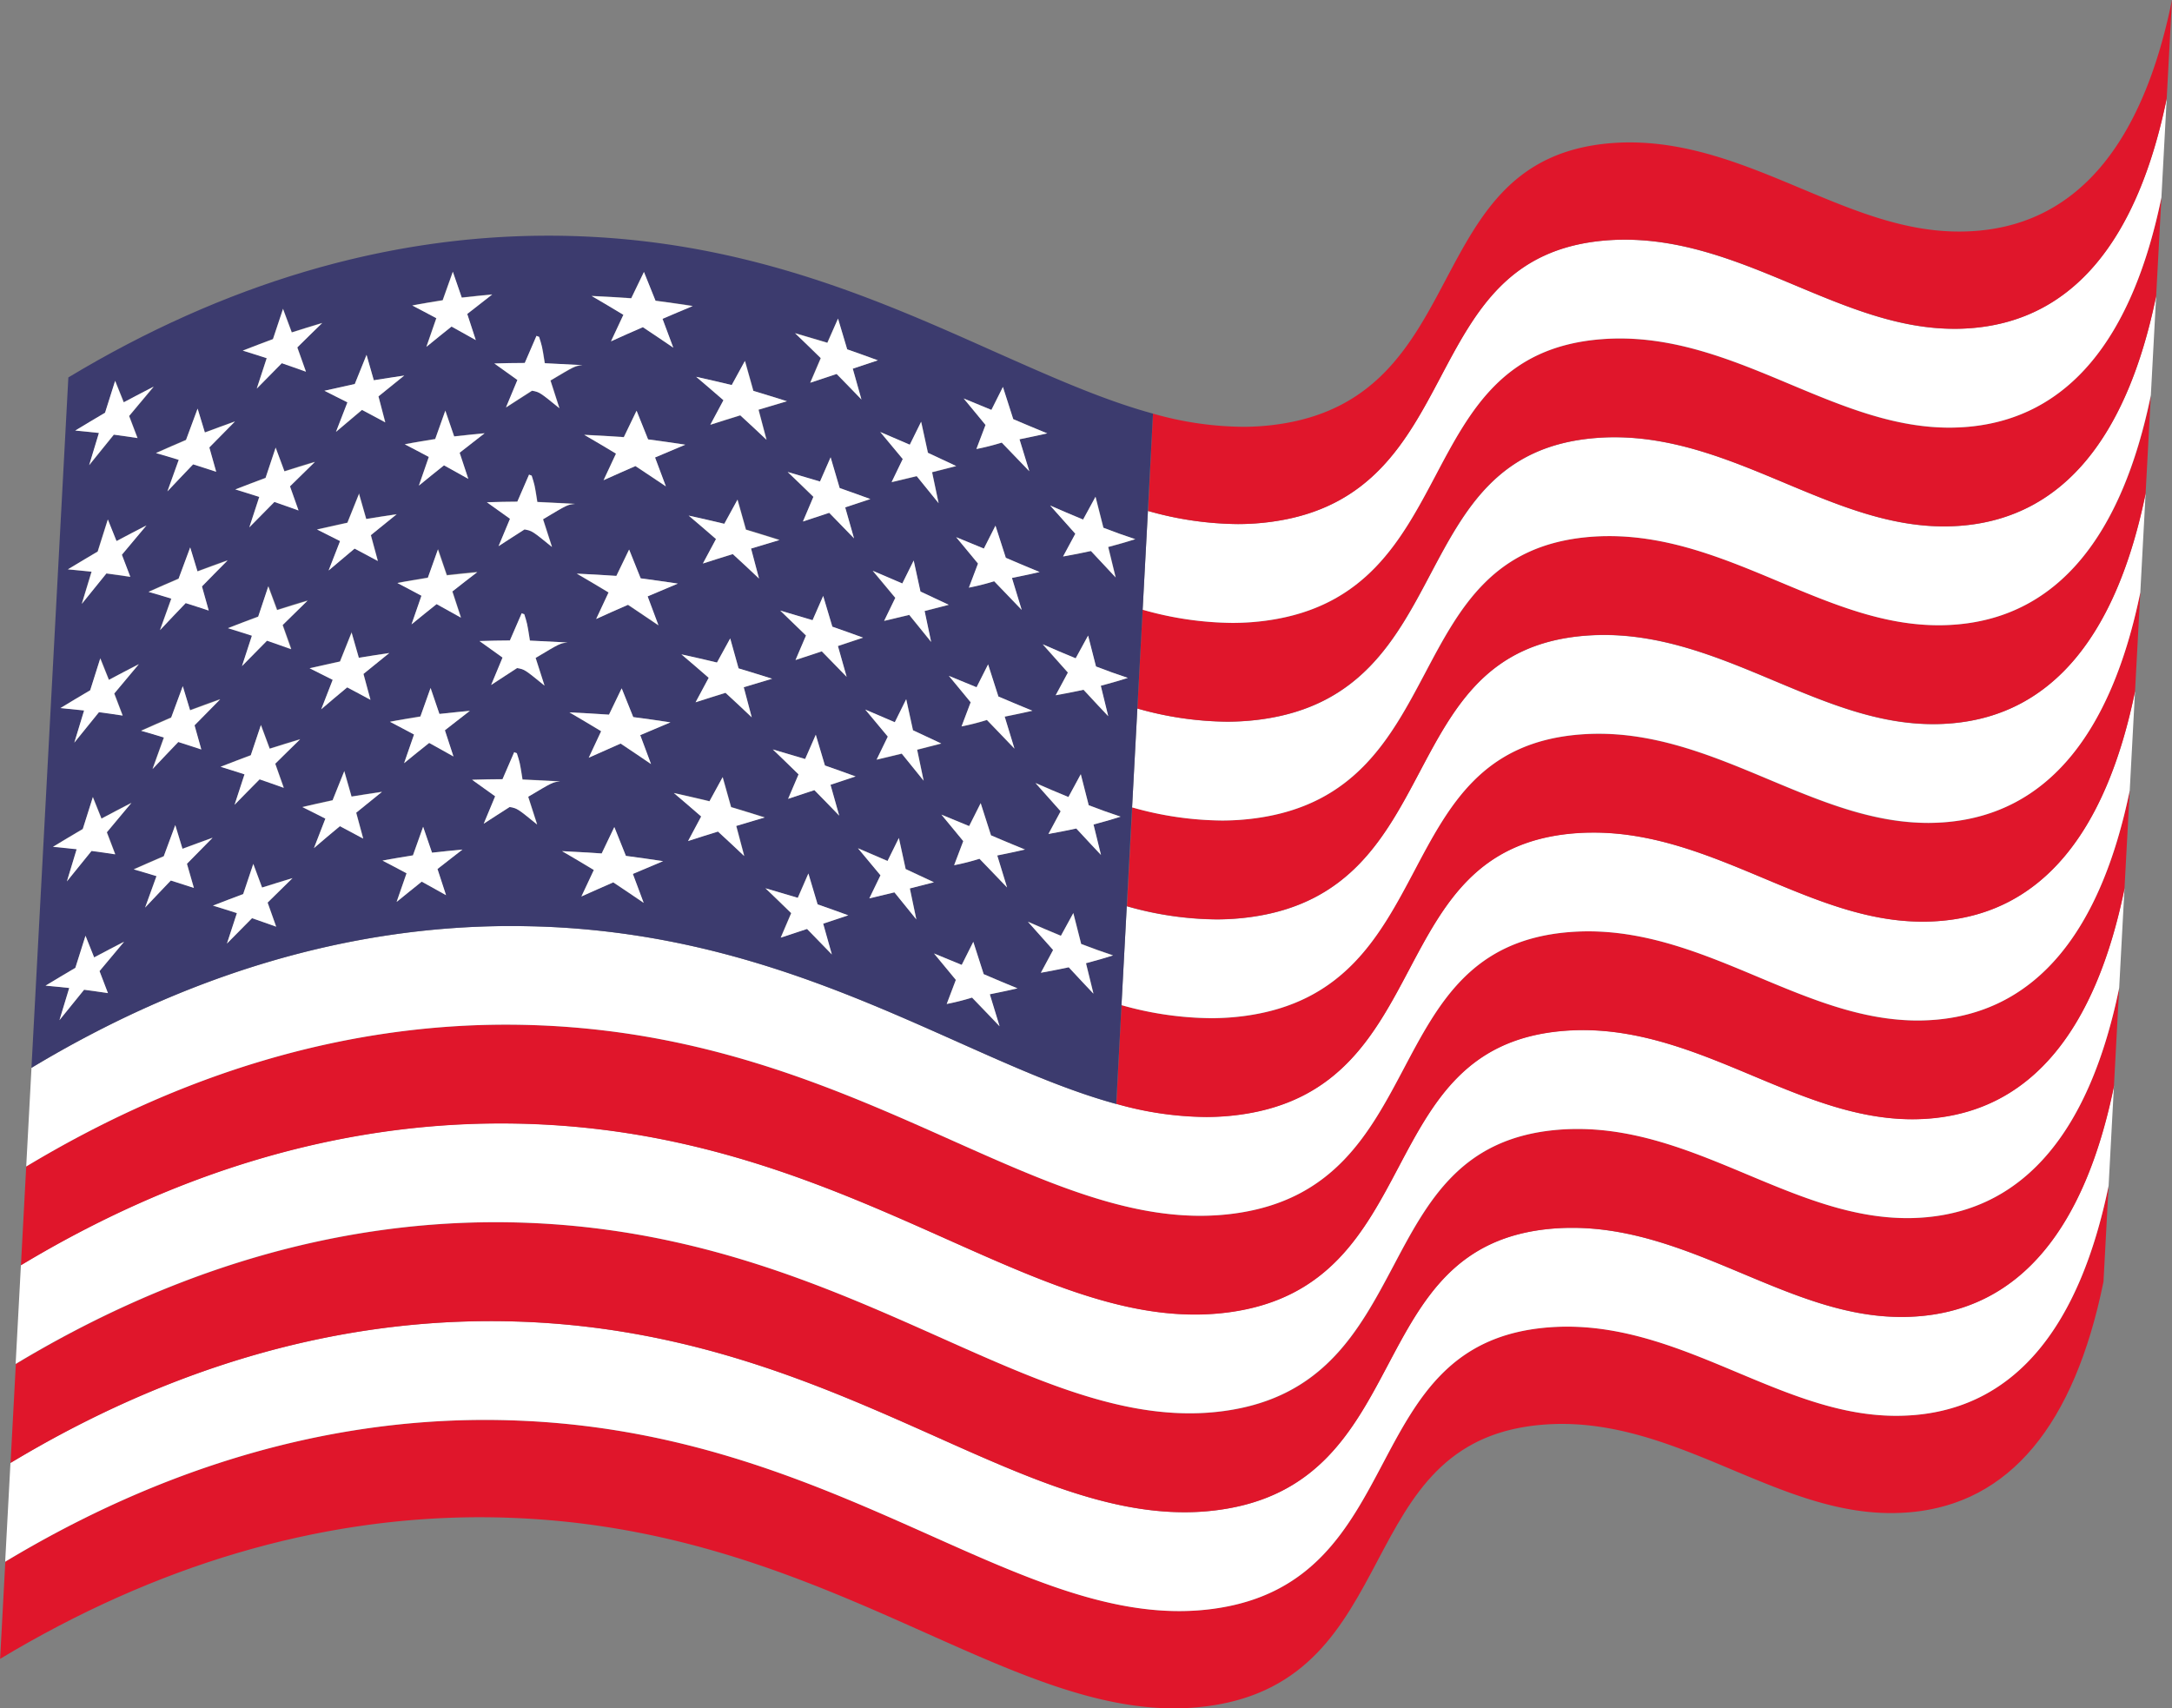 <?xml version="1.0" encoding="UTF-8"?>
<!DOCTYPE svg PUBLIC '-//W3C//DTD SVG 1.0//EN'
          'http://www.w3.org/TR/2001/REC-SVG-20010904/DTD/svg10.dtd'>
<svg data-name="Layer 1" height="505.1" preserveAspectRatio="xMidYMid meet" version="1.0" viewBox="88.1 3.8 642.2 505.1" width="642.2" xmlns="http://www.w3.org/2000/svg" xmlns:xlink="http://www.w3.org/1999/xlink" zoomAndPan="magnify"
><rect x="88.1" y="3.8" width="642.2" height="505.1" fill="#808080" stroke="none"/><defs
  ><clipPath id="a"
    ><path d="M88.06,494.34,108.31,115.4c46.21-27.82,93.91-41.8,141.27-41.93q5.55,0,11.1.22c50,2.15,87.91,19.08,121.38,34,26.62,11.88,50.06,22.34,73.56,22.27a73.93,73.93,0,0,0,9.95-.68c29.44-4,39.91-23.75,50-42.83,10.38-19.58,20.19-38.08,49-40.37,1.79-.14,3.57-.21,5.33-.21,18.1,0,34.46,6.8,50.33,13.45s30.91,13,47.4,12.9c1.84,0,3.7-.09,5.58-.26,29.2-2.66,48.41-25.6,57.08-68.17l-20.25,379c-8.67,42.57-27.88,65.5-57.08,68.17-1.88.17-3.74.25-5.58.26-16.5.05-31.56-6.26-47.41-12.91s-32.23-13.5-50.33-13.45c-1.75,0-3.53.08-5.32.22-28.84,2.29-38.65,20.78-49,40.36-10.12,19.09-20.58,38.82-50,42.84a75.58,75.58,0,0,1-9.94.68c-23.5.07-46.95-10.4-73.57-22.28-33.46-14.94-71.38-31.86-121.37-34q-5.55-.24-11.11-.23C182,452.55,134.26,466.53,88.06,494.34Z" fill="none"
    /></clipPath
  ></defs
  ><g style="isolation:isolate"
  ><g style="isolation:isolate"
    ><g clip-path="url(#a)"
      ><g id="change1_1"
        ><path d="M710.1,382.76c-8.67,42.57-27.88,65.5-57.08,68.17-1.88.17-3.74.25-5.58.26-16.5.05-31.56-6.26-47.41-12.91s-32.23-13.5-50.33-13.45c-1.75,0-3.53.08-5.32.22-28.84,2.29-38.65,20.78-49,40.36-10.12,19.09-20.58,38.82-50,42.84a75.58,75.58,0,0,1-9.94.68c-23.5.07-46.95-10.4-73.57-22.28-33.46-14.94-71.38-31.86-121.37-34q-5.55-.24-11.11-.23c-47.36.14-95.06,14.12-141.26,41.93l1.54-28.77c46.2-27.81,93.9-41.79,141.26-41.93,3.71,0,7.4.07,11.11.23,50,2.15,87.91,19.07,121.37,34,26.62,11.88,50.07,22.35,73.57,22.28a75.58,75.58,0,0,0,9.94-.68c29.44-4,39.91-23.75,50-42.84,10.38-19.58,20.2-38.07,49-40.36,1.8-.14,3.57-.21,5.33-.22,18.1-.05,34.46,6.8,50.33,13.45s30.91,13,47.4,12.91c1.85,0,3.7-.09,5.58-.26,29.21-2.67,48.41-25.6,57.09-68.17l-1.54,28.77" fill="#e0162b"
        /></g
        ><g id="change2_1"
        ><path d="M711.64,354c-8.68,42.57-27.88,65.5-57.09,68.17-1.88.17-3.73.25-5.58.26-16.49.05-31.55-6.26-47.4-12.91s-32.23-13.5-50.33-13.45c-1.76,0-3.53.08-5.33.22-28.83,2.29-38.65,20.78-49,40.36-10.12,19.09-20.59,38.82-50,42.84a75.58,75.58,0,0,1-9.94.68c-23.5.07-47-10.4-73.57-22.28C329.88,442.94,292,426,242,423.87c-3.71-.16-7.4-.24-11.11-.23-47.36.14-95.06,14.12-141.26,41.93l1.56-29.21c46.2-27.82,93.9-41.8,141.26-41.93q5.57,0,11.11.22c50,2.15,87.91,19.07,121.37,34C391.52,440.55,415,451,438.47,450.94a73.9,73.9,0,0,0,9.94-.68c29.45-4,39.91-23.75,50-42.83,10.39-19.58,20.2-38.08,49-40.37,1.8-.14,3.57-.21,5.33-.21,18.1-.05,34.47,6.8,50.33,13.44s30.91,13,47.41,12.91c1.84,0,3.7-.09,5.58-.26,29.2-2.66,48.41-25.6,57.08-68.17L711.64,354" fill="#fff"
        /></g
        ><g id="change1_2"
        ><path d="M713.2,324.77c-8.67,42.57-27.88,65.51-57.08,68.17-1.88.17-3.74.26-5.58.26-16.5.05-31.56-6.26-47.41-12.91S570.9,366.8,552.8,366.85c-1.76,0-3.53.07-5.33.21-28.83,2.29-38.64,20.79-49,40.37-10.12,19.08-20.58,38.82-50,42.83a73.9,73.9,0,0,1-9.94.68c-23.5.07-47-10.39-73.57-22.28-33.46-14.94-71.38-31.86-121.37-34q-5.55-.24-11.11-.22c-47.36.13-95.06,14.11-141.26,41.93l1.56-29.23c46.21-27.82,93.9-41.8,141.27-41.93q5.55,0,11.1.22c50,2.15,87.91,19.08,121.37,34,26.63,11.89,50.07,22.35,73.57,22.28a74.16,74.16,0,0,0,10-.68c29.44-4,39.91-23.75,50-42.83,10.39-19.58,20.2-38.08,49-40.37,1.79-.14,3.57-.21,5.33-.21,18.09-.05,34.46,6.8,50.32,13.45S635.6,364,652.1,364c1.84,0,3.7-.09,5.58-.26,29.2-2.66,48.41-25.6,57.08-68.17l-1.56,29.23" fill="#e0162b"
        /></g
        ><g id="change2_2"
        ><path d="M714.76,295.54c-8.67,42.57-27.88,65.51-57.08,68.17-1.88.17-3.74.26-5.58.26-16.5,0-31.56-6.26-47.41-12.9s-32.23-13.5-50.32-13.45c-1.76,0-3.54.07-5.33.21-28.84,2.29-38.65,20.79-49,40.37C489.89,397.28,479.42,417,450,421a74.16,74.16,0,0,1-10,.68c-23.5.07-46.94-10.39-73.57-22.28-33.46-14.93-71.38-31.86-121.37-34q-5.55-.24-11.1-.22c-47.37.13-95.06,14.11-141.27,41.93l1.56-29.22c46.21-27.82,93.91-41.8,141.27-41.93q5.55,0,11.1.22c50,2.15,87.91,19.08,121.38,34,26.62,11.88,50.06,22.34,73.56,22.28a75.84,75.84,0,0,0,10-.68c29.44-4,39.91-23.75,50-42.84,10.39-19.58,20.2-38.08,49-40.36,1.79-.14,3.57-.22,5.33-.22,18.1,0,34.46,6.8,50.32,13.45s30.91,12.95,47.41,12.91c1.84,0,3.7-.09,5.58-.26,29.2-2.67,48.41-25.61,57.08-68.18l-1.56,29.22" fill="#fff"
        /></g
        ><g id="change1_3"
        ><path d="M716.32,266.32c-8.67,42.57-27.88,65.51-57.08,68.18-1.88.17-3.74.25-5.58.26-16.5,0-31.56-6.27-47.41-12.91S574,308.35,555.93,308.4c-1.76,0-3.54.08-5.33.22-28.84,2.28-38.65,20.78-49,40.36-10.11,19.09-20.58,38.82-50,42.84a75.84,75.84,0,0,1-10,.68c-23.5.06-46.94-10.4-73.56-22.28-33.47-14.94-71.39-31.87-121.38-34q-5.55-.24-11.1-.22c-47.36.13-95.06,14.11-141.27,41.93l1.56-29.21c46.21-27.82,93.91-41.8,141.27-41.94q5.55,0,11.1.23c50,2.15,87.91,19.07,121.38,34,26.62,11.88,50.07,22.35,73.56,22.28a75.61,75.61,0,0,0,10-.68c29.44-4,39.91-23.75,50-42.84,10.38-19.58,20.19-38.07,49-40.36,1.79-.14,3.57-.21,5.33-.22,18.1-.05,34.46,6.8,50.33,13.45s30.91,13,47.4,12.91c1.84,0,3.7-.09,5.58-.26,29.2-2.67,48.41-25.6,57.09-68.17l-1.57,29.21" fill="#e0162b"
        /></g
        ><g id="change2_3"
        ><path d="M717.89,237.11c-8.68,42.57-27.89,65.5-57.09,68.17-1.88.17-3.74.25-5.58.26-16.49,0-31.55-6.26-47.4-12.91s-32.23-13.5-50.33-13.45c-1.76,0-3.54.08-5.33.22-28.84,2.29-38.65,20.78-49,40.36-10.12,19.09-20.59,38.82-50,42.84a75.61,75.61,0,0,1-10,.68c-23.49.07-46.94-10.4-73.56-22.28-33.47-14.94-71.38-31.86-121.38-34q-5.55-.24-11.1-.23c-47.36.14-95.06,14.12-141.27,41.94l1.56-29.16c46.21-27.82,93.91-41.8,141.27-41.93q5.55,0,11.1.22c50,2.15,87.91,19.08,121.38,34,16.63,7.42,32,14.3,47,18.39v-.06a99.39,99.39,0,0,0,26.59,3.88,73.9,73.9,0,0,0,9.94-.68c29.44-4,39.91-23.75,50-42.83,10.38-19.58,20.2-38.08,49-40.37,1.79-.14,3.57-.21,5.33-.21,18.1-.05,34.46,6.8,50.33,13.44s30.91,13,47.4,12.91c1.84,0,3.7-.09,5.58-.26,29.21-2.66,48.41-25.6,57.09-68.17l-1.56,29.22" fill="#fff"
        /></g
        ><g id="change1_4"
        ><path d="M719.45,207.89c-8.68,42.57-27.88,65.51-57.09,68.17-1.88.17-3.74.26-5.58.26-16.49.05-31.55-6.26-47.4-12.91S577.15,249.92,559.05,250c-1.76,0-3.54.07-5.33.21-28.83,2.29-38.65,20.79-49,40.37-10.12,19.08-20.59,38.82-50,42.83a73.9,73.9,0,0,1-9.94.68,99.39,99.39,0,0,1-26.59-3.88L419.69,301a99.41,99.41,0,0,0,26.59,3.89,75.58,75.58,0,0,0,9.94-.68c29.45-4,39.91-23.75,50-42.84,10.38-19.58,20.2-38.08,49-40.36,1.8-.14,3.57-.21,5.33-.22,18.1-.05,34.46,6.8,50.33,13.45s30.91,13,47.41,12.91c1.84,0,3.69-.09,5.57-.26,29.21-2.67,48.41-25.61,57.09-68.18l-1.56,29.22" fill="#e0162b"
        /></g
        ><g id="change2_4"
        ><path d="M721,178.67c-8.68,42.57-27.88,65.51-57.09,68.18-1.88.17-3.73.25-5.57.26-16.5,0-31.56-6.27-47.41-12.91s-32.23-13.5-50.33-13.45c-1.76,0-3.53.08-5.33.22-28.83,2.28-38.65,20.78-49,40.36-10.12,19.09-20.58,38.82-50,42.84a75.58,75.58,0,0,1-9.94.68A99.41,99.41,0,0,1,419.69,301l1.56-29.22a99.07,99.07,0,0,0,26.59,3.89,75.58,75.58,0,0,0,9.94-.68c29.45-4,39.91-23.75,50-42.84,10.39-19.58,20.2-38.07,49-40.36,1.8-.14,3.58-.21,5.33-.22,18.1-.05,34.47,6.8,50.33,13.45s30.91,13,47.41,12.91c1.84,0,3.7-.09,5.58-.26,29.2-2.67,48.41-25.6,57.08-68.17L721,178.67" fill="#fff"
        /></g
        ><g id="change1_5"
        ><path d="M722.57,149.46C713.9,192,694.69,215,665.49,217.63c-1.88.17-3.74.26-5.58.26-16.5.05-31.56-6.26-47.41-12.91s-32.23-13.5-50.33-13.45c-1.75,0-3.53.08-5.33.22-28.83,2.29-38.64,20.78-49,40.36-10.12,19.09-20.58,38.82-50,42.84a75.58,75.58,0,0,1-9.94.68,99.07,99.07,0,0,1-26.59-3.89l1.57-29.21a99.32,99.32,0,0,0,26.58,3.88,74.16,74.16,0,0,0,10-.68c29.44-4,39.9-23.75,50-42.83,10.39-19.58,20.2-38.08,49-40.37,1.79-.14,3.57-.21,5.33-.21,18.09,0,34.46,6.8,50.32,13.44s30.91,13,47.41,12.91c1.84,0,3.7-.09,5.58-.26,29.2-2.66,48.41-25.6,57.08-68.17l-1.56,29.22" fill="#e0162b"
        /></g
        ><g id="change2_5"
        ><path d="M724.13,120.24c-8.67,42.57-27.88,65.51-57.08,68.17-1.88.17-3.74.26-5.58.26-16.5.05-31.56-6.26-47.41-12.91s-32.23-13.49-50.32-13.44c-1.76,0-3.54.07-5.33.21-28.84,2.29-38.65,20.79-49,40.37-10.12,19.08-20.58,38.82-50,42.83a74.16,74.16,0,0,1-10,.68,99.32,99.32,0,0,1-26.58-3.88l1.56-29.22A99.4,99.4,0,0,0,451,217.2a75.84,75.84,0,0,0,10-.68c29.44-4,39.91-23.75,50-42.84,10.39-19.58,20.2-38.08,49-40.36,1.79-.14,3.57-.22,5.33-.22,18.09,0,34.46,6.8,50.32,13.45S646.53,159.5,663,159.46c1.84,0,3.7-.09,5.58-.26,29.2-2.67,48.41-25.61,57.08-68.18l-1.56,29.22" fill="#fff"
        /></g
        ><g id="change1_6"
        ><path d="M725.69,91c-8.67,42.57-27.88,65.51-57.08,68.18-1.88.17-3.74.25-5.58.26-16.5,0-31.56-6.27-47.41-12.91s-32.23-13.5-50.32-13.45c-1.76,0-3.54.08-5.33.22-28.84,2.28-38.65,20.78-49,40.36-10.11,19.09-20.58,38.82-50,42.84a75.84,75.84,0,0,1-10,.68,99.4,99.4,0,0,1-26.58-3.89l1.56-29.22A99.4,99.4,0,0,0,452.52,188a75.61,75.61,0,0,0,10-.68c29.44-4,39.91-23.75,50-42.84,10.38-19.58,20.19-38.07,49-40.36,1.79-.14,3.57-.21,5.33-.22,18.1,0,34.46,6.8,50.33,13.45s30.91,13,47.4,12.91c1.84,0,3.7-.09,5.58-.26,29.2-2.67,48.41-25.6,57.08-68.17L725.69,91" fill="#e0162b"
        /></g
        ><g id="change2_6"
        ><path d="M727.25,61.81c-8.67,42.57-27.88,65.5-57.08,68.17-1.88.17-3.74.25-5.58.26-16.49,0-31.55-6.26-47.4-12.91s-32.23-13.5-50.33-13.45c-1.76,0-3.54.08-5.33.22-28.84,2.29-38.65,20.78-49,40.36-10.12,19.09-20.59,38.82-50,42.84a75.61,75.61,0,0,1-10,.68,99.4,99.4,0,0,1-26.58-3.89l1.56-29.21a99.39,99.39,0,0,0,26.59,3.88,73.9,73.9,0,0,0,9.94-.68c29.44-4,39.91-23.75,50-42.83,10.38-19.58,20.2-38.08,49-40.37,1.79-.14,3.57-.21,5.33-.21,18.1,0,34.46,6.8,50.33,13.44s30.91,13,47.4,12.91c1.84,0,3.7-.09,5.58-.26,29.21-2.66,48.41-25.6,57.09-68.17l-1.57,29.22" fill="#fff"
        /></g
        ><g id="change1_7"
        ><path d="M728.82,32.59c-8.68,42.57-27.88,65.51-57.09,68.17-1.88.17-3.74.26-5.58.26-16.49,0-31.55-6.26-47.4-12.91s-32.23-13.49-50.33-13.44c-1.76,0-3.54.07-5.33.21-28.83,2.29-38.65,20.79-49,40.37-10.12,19.08-20.59,38.82-50,42.83a73.9,73.9,0,0,1-9.94.68,99.39,99.39,0,0,1-26.59-3.88L429,126.1A99.38,99.38,0,0,0,455.62,130a73.93,73.93,0,0,0,9.95-.68c29.44-4,39.91-23.75,50-42.83,10.38-19.58,20.19-38.08,49-40.37,1.79-.14,3.57-.21,5.33-.21,18.1,0,34.46,6.8,50.33,13.45s30.91,13,47.4,12.9c1.84,0,3.7-.09,5.58-.26,29.2-2.66,48.41-25.6,57.08-68.17l-1.53,28.78" fill="#e0162b"
        /></g
        ><g id="change3_1"
        ><path d="M105.67,305.45l2.89-9.52c-2.09-.21-4.87-.51-7-.69,2.64-1.59,6.15-3.72,8.81-5.26l3-9.49,2.55,6.39c2.66-1.4,6.19-3.28,8.86-4.64-2.18,2.61-5.1,6.07-7.27,8.69l2.49,6.51c-2.12-.29-4.94-.71-7.05-1-2.19,2.69-5.12,6.27-7.29,9m49.55-22.66,2.94-9c-2.12-.67-4.94-1.59-7.08-2.22,2.68-1,6.25-2.42,8.94-3.41l3-8.95,2.6,7c2.69-.84,6.26-2,9-2.78-2.21,2.17-5.16,5-7.36,7.23l2.53,7.12c-2.14-.76-5-1.79-7.14-2.51-2.22,2.25-5.2,5.24-7.41,7.5m50.12-12.3,2.94-8.47c-2.13-1.13-5-2.65-7.11-3.75,2.7-.47,6.29-1.12,9-1.55l3-8.42,2.62,7.64c2.69-.29,6.29-.68,9-.92-2.22,1.72-5.18,4-7.38,5.75l2.53,7.74c-2.15-1.22-5-2.85-7.19-4-2.22,1.81-5.21,4.2-7.43,6M260,268.88l3.67-7.84c-2.81-1.69-6.55-3.94-9.39-5.57,3.51.18,8.2.43,11.71.68l3.73-7.74,3.39,8.46c3.31.44,7.72,1.05,11,1.56-2.68,1.13-6.26,2.63-8.94,3.78l3.2,8.55c-2.68-1.83-6.25-4.28-9-6.06-2.83,1.25-6.61,2.91-9.43,4.18m58.94,12.17,3.1-7.25c-2.28-2.22-5.31-5.18-7.62-7.36,2.88.83,6.71,2,9.57,2.83l3.14-7.16,2.71,9.09c2.72,1,6.36,2.25,9.07,3.24l-7.42,2.47L334,286c-2.2-2.27-5.12-5.3-7.34-7.55-2.34.77-5.45,1.79-7.78,2.57M368,300.66l2.7-7.12-6.46-7.82,8.2,3.38,3.4-6.78,3.06,9.52c4.05,1.71,5.9,2.5,10,4.2-5.23,1.16-5.23,1.16-8.19,1.75l2.89,9.46c-4.64-4.85-5.61-5.86-8.14-8.48a62.82,62.82,0,0,1-7.5,1.89M136.51,257l3.43-9.27,2.13,7c2.67-1,6.22-2.31,8.9-3.26-2.28,2.31-5.32,5.37-7.58,7.7l2.05,7.13c-2.05-.66-4.76-1.56-6.82-2.19-2.28,2.4-5.34,5.59-7.6,8l3.35-9.33c-2-.59-4.7-1.4-6.73-2,2.66-1.17,6.19-2.74,8.87-3.87m49.93-16.56,3.47-8.65,2.16,7.57c2.69-.43,6.27-1,9-1.4-2.28,1.85-5.35,4.3-7.62,6.17l2.07,7.65c-2.06-1.1-4.8-2.59-6.88-3.67-2.31,1.94-5.39,4.52-7.68,6.48l3.38-8.72c-2-1-4.75-2.42-6.81-3.42,2.68-.62,6.26-1.45,8.95-2m50.23-6.22,3.46-8c1.6,2.59,1.6,2.59,2.47,8.1,3.71.12,7.42.38,11.14.56-2.32.28-2.32.28-9.46,4.54l2.64,8.2c-6.26-5.08-6.26-5.08-8.11-5.18-2.3,1.48-5.39,3.44-7.68,4.95l3.38-8.11c-2-1.47-4.76-3.44-6.82-4.89,2.69-.06,6.28-.15,9-.16m61.19,6.51,3.9-7.13,2.49,8.86c3,.9,7,2.11,9.93,3.06-2.52.75-5.88,1.74-8.4,2.51l2.36,8.9c-2.32-2.18-5.41-5.09-7.76-7.24-2.66.84-6.2,1.94-8.85,2.8l3.88-7.26c-2.41-2.09-5.62-4.88-8.07-6.93,3.16.71,7.37,1.66,10.52,2.43m52.65,17.65,3.33-6.75,2,9.17c2.51,1.17,5.86,2.73,8.36,3.91l-7.12,1.82,1.92,9.16c-1.94-2.4-4.52-5.62-6.48-8l-7.42,1.78,3.3-6.82c-2-2.41-4.65-5.62-6.66-8,2.62,1.12,6.12,2.61,8.74,3.76m51.26,22.13,3.68-6.73,2.32,9.12c4.31,1.62,5.34,2,9.42,3.38-4.83,1.47-5,1.52-8,2.31l2.21,9c-4.62-4.89-4.62-4.89-7.31-7.8-5,1.05-5.13,1.07-8.24,1.62l3.62-6.73c-4.57-5.11-4.57-5.11-7.45-8.36,4.4,1.92,5.58,2.44,9.75,4.16m-293.9-16.09,2.88-9.51c-2.08-.22-4.87-.53-7-.71,2.64-1.59,6.15-3.72,8.81-5.26l3-9.49,2.56,6.39c2.65-1.4,6.18-3.28,8.85-4.64-2.18,2.61-5.1,6.07-7.26,8.69l2.48,6.51c-2.11-.29-4.93-.71-7-1-2.19,2.7-5.12,6.28-7.28,9m49.55-22.65,2.94-9c-2.13-.67-5-1.59-7.08-2.23,2.68-1,6.24-2.42,8.93-3.41l3-8.95,2.6,7c2.68-.84,6.26-2,9-2.78-2.21,2.17-5.17,5-7.36,7.23l2.52,7.12c-2.14-.76-5-1.79-7.14-2.51-2.22,2.25-5.2,5.25-7.4,7.52m50.12-12.3,2.94-8.48c-2.14-1.13-5-2.66-7.12-3.76,2.7-.47,6.29-1.12,9-1.55l3-8.42L218,214.9c2.7-.29,6.29-.68,9-.92-2.21,1.72-5.18,4-7.38,5.75l2.53,7.74c-2.15-1.22-5-2.85-7.18-4-2.23,1.81-5.22,4.21-7.43,6m54.63-1.62,3.67-7.84c-2.8-1.69-6.54-3.95-9.38-5.58,3.51.18,8.19.43,11.7.68l3.73-7.74,3.4,8.46c3.31.44,7.71,1,11,1.56-2.68,1.13-6.26,2.63-8.93,3.78l3.19,8.55c-2.68-1.83-6.24-4.28-9-6.06-2.83,1.25-6.61,2.92-9.43,4.19M321.12,240l3.09-7.25c-2.27-2.22-5.31-5.18-7.61-7.37,2.87.83,6.7,2,9.56,2.83l3.14-7.17,2.71,9.1c2.73,1,6.36,2.25,9.07,3.24l-7.42,2.47,2.57,9.12c-2.19-2.27-5.12-5.3-7.34-7.54L321.12,240m49.09,19.61,2.7-7.12c-1.94-2.35-4.51-5.48-6.46-7.83l8.2,3.38,3.41-6.78,3.05,9.52c4.88,2.06,5.89,2.49,10.05,4.2-5.23,1.16-5.23,1.16-8.2,1.75l2.9,9.46q-4.08-4.24-8.15-8.48a62.38,62.38,0,0,1-7.5,1.9M138.7,216l3.44-9.27,2.12,7c2.67-1,6.22-2.31,8.9-3.25-2.27,2.31-5.32,5.37-7.58,7.7l2,7.14c-2-.67-4.76-1.58-6.81-2.21-2.28,2.4-5.34,5.59-7.61,8l3.36-9.32c-2-.59-4.71-1.39-6.74-2,2.66-1.18,6.2-2.76,8.87-3.89m49.94-16.56,3.46-8.65,2.17,7.57c2.68-.43,6.26-1,9-1.4-2.29,1.85-5.36,4.31-7.63,6.18l2.07,7.65c-2.06-1.1-4.8-2.6-6.88-3.68-2.3,1.94-5.39,4.52-7.68,6.48l3.39-8.71c-2.05-1-4.76-2.42-6.82-3.42,2.69-.62,6.26-1.46,9-2m50.22-6.22,3.47-8c1.59,2.59,1.59,2.59,2.46,8.1,3.72.12,7.43.38,11.14.56-2.32.28-2.32.28-9.45,4.56q1.32,4.1,2.63,8.19c-6.26-5.09-6.26-5.09-8.11-5.19-2.3,1.48-5.38,3.44-7.67,5l3.37-8.1c-2-1.47-4.76-3.44-6.82-4.89,2.69-.06,6.29-.16,9-.17m61.19,6.51,3.91-7.13,2.49,8.86c3,.9,6.95,2.11,9.92,3.06-2.52.75-5.88,1.75-8.39,2.52l2.35,8.9c-2.32-2.18-5.41-5.1-7.76-7.25-2.66.84-6.2,1.94-8.85,2.8l3.88-7.24c-2.41-2.09-5.62-4.89-8.07-6.93,3.16.7,7.38,1.65,10.52,2.41m52.65,17.65,3.34-6.75,2,9.17c2.51,1.17,5.85,2.73,8.36,3.92l-7.13,1.83,1.92,9.16c-1.94-2.42-4.52-5.64-6.47-8l-7.43,1.78,3.31-6.81c-2-2.41-4.66-5.62-6.67-8,2.63,1.11,6.13,2.61,8.74,3.75M404,239.47l3.68-6.73,2.33,9.12c4.31,1.62,5.33,2,9.42,3.38-4.93,1.5-5,1.53-8,2.32l2.21,9c-4.61-4.9-4.61-4.9-7.3-7.82-5,1.05-5.14,1.07-8.24,1.62l3.61-6.71c-2.48-2.79-5-5.57-7.44-8.36,4.62,2,5.58,2.43,9.74,4.14m-293.9-16.08,2.89-9.51c-2.09-.21-4.87-.53-7-.71,2.63-1.59,6.14-3.71,8.8-5.26l3-9.49,2.56,6.39c2.65-1.4,6.18-3.28,8.85-4.63-2.18,2.6-5.1,6.06-7.26,8.68l2.48,6.51c-2.11-.29-4.93-.71-7-1-2.18,2.7-5.11,6.28-7.28,9m49.55-22.65,2.94-9c-2.12-.67-5-1.59-7.08-2.23,2.68-1,6.24-2.42,8.94-3.4l3-9,2.6,7c2.69-.84,6.26-2,9-2.77-2.21,2.16-5.17,5-7.36,7.22l2.53,7.12c-2.15-.75-5-1.78-7.14-2.51-2.23,2.26-5.21,5.25-7.41,7.52m50.12-12.3,2.94-8.48c-2.13-1.13-5-2.65-7.11-3.76,2.69-.47,6.29-1.12,9-1.55l3-8.42,2.61,7.64c2.7-.28,6.29-.68,9-.92-2.21,1.73-5.18,4-7.38,5.76l2.54,7.73c-2.16-1.21-5-2.85-7.19-4-2.23,1.81-5.22,4.21-7.43,6m54.63-1.61L268,179c-2.81-1.69-6.55-3.95-9.39-5.57,3.51.17,8.19.42,11.7.67l3.74-7.74,3.39,8.46c3.31.44,7.72,1,11,1.56-2.69,1.13-6.27,2.63-8.94,3.78l3.2,8.55c-2.68-1.83-6.25-4.28-9-6.06-2.84,1.25-6.62,2.92-9.44,4.2M323.31,199l3.1-7.25c-2.28-2.22-5.31-5.18-7.62-7.37,2.87.84,6.7,2,9.56,2.84l3.14-7.17,2.71,9.09c2.73,1,6.36,2.25,9.08,3.24l-7.43,2.48,2.58,9.11c-2.2-2.27-5.13-5.3-7.35-7.54L323.31,199m49.09,19.62,2.7-7.13c-1.93-2.35-4.51-5.48-6.45-7.82l8.19,3.37,3.41-6.78,3.05,9.52c3.93,1.66,5.9,2.5,10.05,4.21-5.23,1.15-5.23,1.15-8.19,1.74l2.89,9.46q-4.07-4.25-8.15-8.48a62.42,62.42,0,0,1-7.5,1.91M140.89,174.94l3.44-9.27,2.13,7c2.66-1,6.21-2.31,8.9-3.25-2.28,2.31-5.33,5.37-7.58,7.7l2,7.13c-2-.66-4.76-1.57-6.81-2.2-2.28,2.4-5.34,5.59-7.6,8l3.35-9.32c-2-.59-4.71-1.4-6.73-2,2.65-1.18,6.19-2.75,8.86-3.88m49.94-16.57,3.47-8.64,2.16,7.56c2.69-.43,6.27-1,9-1.4-2.29,1.86-5.35,4.31-7.63,6.18l2.07,7.64c-2.06-1.1-4.8-2.59-6.87-3.67-2.31,1.94-5.4,4.52-7.69,6.48l3.39-8.7c-2-1-4.76-2.42-6.81-3.43,2.68-.61,6.26-1.45,9-2m50.22-6.22,3.47-8c1.59,2.59,1.59,2.59,2.46,8.1,3.72.12,7.43.38,11.14.57-2.31.28-2.31.28-9.45,4.55l2.64,8.18c-6.27-5.08-6.27-5.08-8.11-5.18-2.31,1.49-5.39,3.44-7.68,4.95l3.38-8.1c-2.05-1.46-4.77-3.44-6.83-4.88,2.7-.07,6.29-.16,9-.18m61.2,6.52,3.9-7.13,2.49,8.85c3,.9,7,2.11,9.92,3.07L310.17,166l2.35,8.89c-2.32-2.18-5.41-5.09-7.76-7.23-2.65.83-6.19,1.94-8.84,2.79l3.88-7.24c-2.42-2.09-5.63-4.88-8.08-6.93,3.17.7,7.38,1.65,10.53,2.42m52.64,17.64,3.34-6.74,2,9.16c2.51,1.17,5.86,2.73,8.36,3.92l-7.13,1.83,1.93,9.15c-1.94-2.41-4.53-5.63-6.48-8l-7.42,1.77,3.3-6.81c-2-2.41-4.65-5.62-6.67-8,2.63,1.12,6.13,2.61,8.74,3.75m51.26,22.13,3.68-6.73,2.33,9.12c4.31,1.63,5.33,2,9.42,3.38-4.93,1.51-5,1.53-8,2.32l2.2,9c-4.61-4.9-4.61-4.9-7.3-7.81-5,1.05-5.13,1.07-8.24,1.62l3.61-6.71c-2.48-2.78-5-5.57-7.44-8.36,4.62,2,5.58,2.43,9.74,4.14m-293.9-16.09,2.89-9.51c-2.09-.21-4.87-.52-7-.7,2.64-1.58,6.15-3.71,8.81-5.26l3-9.48,2.55,6.38c2.66-1.4,6.18-3.27,8.86-4.63-2.18,2.6-5.1,6.06-7.27,8.68l2.49,6.52c-2.12-.3-4.94-.71-7.06-1-2.18,2.7-5.11,6.27-7.28,9M161.8,159.7l2.94-9c-2.12-.67-4.94-1.58-7.08-2.22,2.68-1,6.25-2.42,8.94-3.4l3-9,2.6,7c2.69-.85,6.26-2,9-2.78-2.21,2.17-5.16,5-7.36,7.22l2.53,7.13c-2.14-.76-5-1.79-7.14-2.52-2.22,2.26-5.2,5.24-7.41,7.51m50.12-12.3,2.94-8.48c-2.13-1.12-5-2.64-7.11-3.74,2.7-.48,6.29-1.13,9-1.55l3-8.42,2.62,7.64c2.69-.29,6.29-.69,9-.93-2.22,1.73-5.19,4-7.38,5.76l2.53,7.73c-2.15-1.21-5-2.85-7.19-4-2.23,1.81-5.21,4.2-7.43,6m54.64-1.61,3.67-7.85c-2.81-1.68-6.55-3.94-9.39-5.56,3.51.17,8.2.42,11.71.68l3.73-7.74,3.39,8.45c3.31.44,7.72,1,11,1.57-2.68,1.13-6.26,2.63-8.94,3.78l3.2,8.54c-2.68-1.83-6.25-4.28-9-6-2.83,1.24-6.61,2.9-9.43,4.18M325.5,158l3.1-7.25c-2.28-2.21-5.31-5.17-7.62-7.35,2.88.83,6.7,2,9.57,2.83l3.14-7.17,2.71,9.09c2.72,1,6.36,2.25,9.07,3.25L338,153.82l2.58,9.12c-2.2-2.27-5.12-5.3-7.34-7.55L325.5,158m49.1,19.62,2.7-7.13-6.46-7.81L379,166l3.4-6.78,3.06,9.51c4.17,1.77,5.89,2.5,10,4.21-5.13,1.13-5.23,1.15-8.19,1.75l2.89,9.45c-4.64-4.84-5.61-5.85-8.14-8.47a65.32,65.32,0,0,1-7.5,1.89M143.09,133.91l3.43-9.27,2.13,7c2.66-1,6.22-2.32,8.9-3.26-2.28,2.31-5.32,5.37-7.58,7.69l2.05,7.14c-2.05-.66-4.76-1.57-6.82-2.2-2.28,2.4-5.34,5.6-7.6,8l3.35-9.33c-2-.59-4.7-1.4-6.73-2,2.66-1.17,6.19-2.74,8.87-3.87M193,117.34l3.47-8.64,2.16,7.56c2.69-.42,6.27-1,9-1.39-2.29,1.85-5.35,4.29-7.62,6.16l2.07,7.66c-2.07-1.11-4.81-2.6-6.88-3.68-2.31,1.95-5.39,4.52-7.68,6.49l3.38-8.72c-2-1-4.75-2.42-6.81-3.43,2.68-.61,6.26-1.44,9-2m50.23-6.21,3.46-8c1.6,2.6,1.6,2.6,2.47,8.1,3.71.13,7.42.39,11.13.57-2.31.28-2.31.28-9.45,4.54l2.64,8.19c-6.26-5.08-6.26-5.08-8.11-5.17-2.3,1.48-5.39,3.44-7.68,4.94l3.38-8.11c-2.05-1.46-4.76-3.44-6.82-4.88,2.69-.06,6.28-.15,9-.16m61.19,6.51,3.9-7.13,2.49,8.86c3,.89,7,2.11,9.93,3.06-2.52.75-5.88,1.74-8.4,2.51l2.36,8.89c-2.33-2.17-5.41-5.08-7.76-7.23-2.66.83-6.2,1.94-8.85,2.79l3.88-7.25c-2.41-2.09-5.62-4.88-8.07-6.93,3.16.7,7.37,1.66,10.52,2.43m52.65,17.64,3.33-6.74,2,9.16,8.36,3.92-7.13,1.82,1.93,9.16c-1.94-2.41-4.52-5.62-6.48-8l-7.42,1.78,3.3-6.83c-2-2.4-4.65-5.62-6.66-8,2.62,1.12,6.12,2.62,8.74,3.76m51.26,22.14,3.67-6.74,2.33,9.12c4.42,1.67,5.34,2,9.42,3.38-4.83,1.47-5,1.53-8,2.31l2.2,9c-4.61-4.9-4.61-4.9-7.3-7.81-5,1.05-5.13,1.07-8.24,1.62l3.62-6.72c-4.57-5.11-4.57-5.11-7.45-8.36,4.51,2,5.58,2.44,9.75,4.16m-293.9-16.1,2.88-9.51c-2.09-.21-4.87-.52-7-.71,2.64-1.58,6.15-3.71,8.81-5.26l3-9.48,2.56,6.38c2.65-1.4,6.18-3.27,8.85-4.63-2.18,2.6-5.1,6.06-7.26,8.68l2.48,6.52c-2.12-.3-4.93-.71-7-1-2.19,2.69-5.12,6.27-7.28,9M164,118.67l2.94-9c-2.13-.68-4.95-1.6-7.08-2.24,2.67-1,6.24-2.42,8.93-3.4l3-9,2.61,7c2.68-.85,6.26-2,9-2.78-2.21,2.17-5.17,5-7.36,7.22l2.52,7.13c-2.14-.76-5-1.79-7.14-2.51-2.22,2.25-5.2,5.24-7.4,7.51m50.12-12.3,2.94-8.47c-2.14-1.13-5-2.66-7.12-3.76,2.7-.48,6.29-1.13,9-1.55l3-8.42,2.62,7.64c2.7-.29,6.29-.69,9-.93-2.22,1.73-5.18,4-7.38,5.76l2.53,7.73c-2.15-1.21-5-2.85-7.18-4-2.23,1.82-5.22,4.21-7.43,6m54.63-1.61,3.67-7.85c-2.81-1.68-6.54-3.94-9.39-5.57,3.52.17,8.2.42,11.71.68l3.73-7.74,3.4,8.45c3.3.44,7.71,1,11,1.57-2.68,1.13-6.26,2.63-8.93,3.78l3.19,8.55c-2.68-1.84-6.24-4.29-9-6.06-2.83,1.25-6.61,2.91-9.43,4.19m58.94,12.17,3.1-7.25c-2.27-2.22-5.31-5.19-7.61-7.37,2.87.83,6.7,2,9.56,2.83L335.88,98l2.71,9.09c2.73,1,6.36,2.25,9.07,3.25-2.22.74-5.2,1.72-7.42,2.47l2.57,9.12c-2.19-2.27-5.12-5.3-7.34-7.55l-7.78,2.58m49.1,19.61,2.7-7.12c-1.94-2.35-4.51-5.49-6.46-7.83l8.2,3.38,3.41-6.78,3.05,9.51c3.93,1.67,5.9,2.5,10.05,4.21-5.23,1.15-5.23,1.15-8.2,1.75l2.9,9.45-8.15-8.47a64.33,64.33,0,0,1-7.5,1.9m50.71,18.34L429,126.1c-15-4.1-30.34-11-47-18.39-33.47-14.94-71.38-31.87-121.38-34q-5.55-.24-11.1-.22c-47.36.13-95.06,14.11-141.27,41.93L97.4,319.54c46.21-27.82,93.91-41.8,141.27-41.93q5.55,0,11.1.22c50,2.15,87.91,19.08,121.38,34,16.63,7.42,32,14.3,47,18.39v-.06L419.69,301l1.56-29.22,1.57-29.21,1.56-29.22,1.56-29.22,1.56-29.21" fill="#3c3b6e"
        /></g
        ><g id="change2_7"
        ><path d="M375.86,282.32l-3.4,6.78-8.2-3.38c1.94,2.35,4.53,5.47,6.46,7.82l-2.7,7.12a74.12,74.12,0,0,0,7.5-1.89q4.08,4.23,8.14,8.48l-2.89-9.46c4.92-1,5.43-1.12,8.19-1.75-5.26-2.17-5.26-2.17-10-4.2l-3.06-9.52" fill="#fff"
        /></g
        ><g id="change2_8"
        ><path d="M405.45,273.78l-3.68,6.73c-4.75-2-5.24-2.18-9.75-4.16,4.22,4.75,5.09,5.73,7.45,8.36l-3.62,6.73c4.89-.91,5.29-1,8.24-1.62,4.38,4.71,4.84,5.21,7.31,7.8l-2.21-9c4.75-1.3,5.13-1.41,8-2.31-4.45-1.52-5.13-1.75-9.42-3.38l-2.32-9.12" fill="#fff"
        /></g
        ><g id="change2_9"
        ><path d="M378.06,241.28l-3.41,6.78-8.2-3.38c1.94,2.35,4.53,5.48,6.46,7.83l-2.7,7.12a71.59,71.59,0,0,0,7.5-1.9q4.08,4.23,8.15,8.48l-2.9-9.46c4.92-1,5.43-1.12,8.2-1.75-5.26-2.17-5.26-2.17-10.05-4.2l-3.05-9.52" fill="#fff"
        /></g
        ><g id="change2_10"
        ><path d="M407.64,232.74,404,239.47c-4.64-1.92-5.24-2.17-9.74-4.14,4.11,4.63,5.08,5.73,7.44,8.36l-3.61,6.71c5-.93,5.28-1,8.24-1.62,4.47,4.82,4.83,5.22,7.3,7.82l-2.21-9c4.75-1.3,5.14-1.41,8-2.32-4.46-1.52-5.14-1.75-9.42-3.38l-2.33-9.12" fill="#fff"
        /></g
        ><g id="change2_11"
        ><path d="M380.25,200.25,376.84,207l-8.19-3.37c1.93,2.34,4.52,5.47,6.45,7.82l-2.7,7.13a73.54,73.54,0,0,0,7.5-1.91c2.29,2.37,7.77,8.08,8.15,8.48l-2.89-9.46c4.91-1,5.43-1.12,8.19-1.74-5.26-2.18-5.26-2.18-10.05-4.21l-3.05-9.52" fill="#fff"
        /></g
        ><g id="change2_12"
        ><path d="M409.83,191.71l-3.68,6.73c-4.64-1.92-5.24-2.17-9.74-4.14,4.11,4.63,5.09,5.73,7.44,8.36l-3.61,6.71c5-.92,5.28-1,8.24-1.62,4.37,4.72,4.83,5.21,7.3,7.81l-2.2-9c4.74-1.3,5.13-1.41,8-2.32-4.45-1.51-5.14-1.75-9.42-3.38l-2.33-9.12" fill="#fff"
        /></g
        ><g id="change2_13"
        ><path d="M382.44,159.23,379,166l-8.2-3.38c1.94,2.34,4.53,5.46,6.46,7.81l-2.7,7.13a74.12,74.12,0,0,0,7.5-1.89q4.06,4.23,8.14,8.47l-2.89-9.45c4.92-1,5.43-1.12,8.19-1.75-5.26-2.18-5.26-2.18-10-4.21l-3.06-9.51" fill="#fff"
        /></g
        ><g id="change2_14"
        ><path d="M412,150.68l-3.67,6.74c-4.75-2-5.24-2.18-9.75-4.16,5.09,5.73,5.09,5.73,7.45,8.36l-3.62,6.72c4.89-.9,5.29-1,8.24-1.62,4.38,4.72,4.84,5.21,7.3,7.81l-2.2-9c4.84-1.32,5.13-1.4,8-2.31-4.45-1.51-5.13-1.74-9.42-3.38L412,150.68" fill="#fff"
        /></g
        ><g id="change2_15"
        ><path d="M384.64,118.19,381.23,125l-8.2-3.38c1.94,2.35,4.53,5.47,6.46,7.83l-2.7,7.12a76.93,76.93,0,0,0,7.5-1.9l8.15,8.47-2.9-9.45c5.23-1.08,5.43-1.12,8.2-1.75-5.26-2.17-5.26-2.17-10.05-4.21l-3.05-9.51" fill="#fff"
        /></g
        ><g id="change2_16"
        ><path d="M327.11,262.11,324,269.27c-2.87-.86-6.69-2-9.57-2.83,2.3,2.2,5.36,5.13,7.62,7.36l-3.1,7.25,7.78-2.57c2.21,2.26,5.15,5.27,7.34,7.55l-2.57-9.12,7.42-2.47c-2.72-1-6.34-2.29-9.07-3.24l-2.71-9.09" fill="#fff"
        /></g
        ><g id="change2_17"
        ><path d="M353.84,251.63l-3.33,6.75c-2.62-1.14-6.11-2.65-8.74-3.76,2,2.4,4.68,5.59,6.66,8l-3.3,6.82,7.42-1.78c1.95,2.41,4.55,5.61,6.48,8l-1.92-9.16,7.12-1.82c-2.5-1.18-5.84-2.75-8.36-3.91l-2-9.17" fill="#fff"
        /></g
        ><g id="change2_18"
        ><path d="M329.3,221.06l-3.14,7.17c-2.86-.86-6.69-2-9.56-2.83,2.29,2.2,5.35,5.14,7.61,7.37L321.12,240c2.33-.77,5.44-1.81,7.77-2.57,2.21,2.25,5.16,5.26,7.34,7.54l-2.57-9.12,7.42-2.47c-2.71-1-6.34-2.29-9.07-3.24l-2.71-9.1" fill="#fff"
        /></g
        ><g id="change2_19"
        ><path d="M356,210.59l-3.34,6.75c-2.62-1.14-6.11-2.64-8.74-3.75,2,2.4,4.68,5.59,6.67,8l-3.31,6.81,7.43-1.78c1.94,2.41,4.54,5.62,6.47,8l-1.92-9.16,7.13-1.83c-2.51-1.19-5.85-2.76-8.36-3.92l-2-9.17" fill="#fff"
        /></g
        ><g id="change2_20"
        ><path d="M331.49,180l-3.14,7.17c-2.86-.87-6.68-2-9.56-2.84,2.29,2.21,5.35,5.14,7.62,7.37l-3.1,7.25c2.33-.77,5.44-1.81,7.77-2.57,2.21,2.26,5.16,5.26,7.35,7.54l-2.58-9.11,7.43-2.48c-2.72-1-6.35-2.29-9.08-3.24L331.49,180" fill="#fff"
        /></g
        ><g id="change2_21"
        ><path d="M358.23,169.57l-3.34,6.74c-2.61-1.13-6.11-2.64-8.74-3.75,2,2.4,4.68,5.6,6.67,8l-3.3,6.81,7.42-1.77c1.95,2.4,4.54,5.6,6.48,8l-1.93-9.15,7.13-1.83-8.36-3.92-2-9.16" fill="#fff"
        /></g
        ><g id="change2_22"
        ><path d="M333.69,139l-3.14,7.17c-2.87-.87-6.69-2-9.57-2.83,2.29,2.2,5.36,5.12,7.62,7.35L325.5,158l7.78-2.56c2.21,2.26,5.15,5.27,7.34,7.55L338,153.82c2.23-.74,5.2-1.74,7.43-2.47-2.72-1-6.34-2.3-9.07-3.25L333.69,139" fill="#fff"
        /></g
        ><g id="change2_23"
        ><path d="M360.42,128.54l-3.33,6.74c-2.62-1.13-6.11-2.65-8.74-3.76,2,2.4,4.68,5.6,6.66,8l-3.3,6.83,7.42-1.78c1.95,2.4,4.55,5.61,6.48,8l-1.93-9.16,7.13-1.82c-2.5-1.18-5.84-2.75-8.36-3.92l-2-9.16" fill="#fff"
        /></g
        ><g id="change2_24"
        ><path d="M335.88,98l-3.14,7.17c-2.86-.87-6.69-2-9.56-2.83,2.29,2.2,5.35,5.13,7.61,7.37l-3.1,7.25,7.78-2.58c2.21,2.26,5.16,5.27,7.34,7.55l-2.57-9.12,7.42-2.47c-2.71-1-6.34-2.3-9.07-3.25L335.88,98" fill="#fff"
        /></g
        ><g id="change2_25"
        ><path d="M269.7,248.41,266,256.15c-3.51-.23-8.19-.52-11.71-.68,2.83,1.66,6.6,3.85,9.39,5.57L260,268.88c2.82-1.26,6.59-2.95,9.43-4.18,2.7,1.8,6.3,4.2,9,6.06l-3.2-8.55c2.68-1.14,6.25-2.66,8.94-3.78-3.3-.5-7.71-1.14-11-1.56l-3.39-8.46" fill="#fff"
        /></g
        ><g id="change2_26"
        ><path d="M301.76,233.6l-3.9,7.13c-3.15-.75-7.36-1.74-10.52-2.43,2.43,2.07,5.67,4.82,8.07,6.93l-3.88,7.26c2.65-.85,6.19-2,8.85-2.8,2.33,2.17,5.45,5,7.76,7.24l-2.36-8.9c2.52-.76,5.87-1.77,8.4-2.51-3-.94-6.94-2.18-9.93-3.06l-2.49-8.86" fill="#fff"
        /></g
        ><g id="change2_27"
        ><path d="M271.89,207.37l-3.73,7.74c-3.51-.23-8.19-.52-11.7-.68,2.82,1.66,6.59,3.86,9.38,5.58l-3.67,7.84c2.83-1.26,6.59-2.95,9.43-4.19,2.7,1.8,6.3,4.2,9,6.06l-3.19-8.55c2.67-1.14,6.24-2.66,8.93-3.78-3.3-.5-7.7-1.14-11-1.56l-3.4-8.46" fill="#fff"
        /></g
        ><g id="change2_28"
        ><path d="M304,192.56l-3.91,7.13c-3.15-.75-7.35-1.73-10.52-2.41,2.43,2.07,5.68,4.82,8.07,6.93l-3.88,7.24c2.66-.85,6.19-2,8.85-2.8,2.34,2.17,5.45,5,7.76,7.25L308,207l8.39-2.52c-3-.94-6.94-2.17-9.92-3.06L304,192.56" fill="#fff"
        /></g
        ><g id="change2_29"
        ><path d="M274.09,166.34l-3.74,7.74c-3.51-.23-8.19-.52-11.7-.67,2.82,1.65,6.6,3.85,9.39,5.57l-3.68,7.85c2.83-1.27,6.6-3,9.44-4.2,2.69,1.81,6.29,4.21,9,6.06l-3.2-8.55c2.68-1.14,6.25-2.66,8.94-3.78-3.31-.49-7.71-1.14-11-1.56l-3.39-8.46" fill="#fff"
        /></g
        ><g id="change2_30"
        ><path d="M306.15,151.54l-3.9,7.13c-3.15-.75-7.36-1.74-10.53-2.42,2.43,2.07,5.68,4.82,8.08,6.93l-3.88,7.24c2.65-.84,6.18-2,8.84-2.79,2.34,2.16,5.46,5,7.76,7.23L310.17,166c2.52-.76,5.87-1.77,8.39-2.51-3-.94-6.93-2.18-9.92-3.07l-2.49-8.85" fill="#fff"
        /></g
        ><g id="change2_31"
        ><path d="M276.28,125.32l-3.73,7.74c-3.51-.24-8.2-.53-11.71-.68,2.83,1.65,6.6,3.85,9.39,5.56l-3.67,7.85c2.82-1.26,6.59-2.95,9.43-4.18,2.7,1.8,6.3,4.2,9,6l-3.2-8.54c2.68-1.14,6.25-2.67,8.94-3.78-3.3-.5-7.71-1.14-11-1.57l-3.39-8.45" fill="#fff"
        /></g
        ><g id="change2_32"
        ><path d="M308.34,110.51l-3.9,7.13c-3.15-.76-7.36-1.74-10.52-2.43,2.43,2.07,5.67,4.82,8.07,6.93l-3.88,7.25c2.65-.84,6.19-2,8.85-2.79,2.33,2.16,5.45,5,7.76,7.23l-2.36-8.89c2.52-.76,5.87-1.77,8.4-2.51-3-.94-6.94-2.18-9.93-3.06l-2.49-8.86" fill="#fff"
        /></g
        ><g id="change2_33"
        ><path d="M278.47,84.28,274.74,92c-3.51-.24-8.19-.53-11.71-.68,2.83,1.66,6.6,3.86,9.39,5.57l-3.67,7.85c2.83-1.27,6.59-3,9.43-4.19,2.7,1.8,6.3,4.2,9,6.06L284,98.08c2.67-1.14,6.24-2.67,8.93-3.78-3.3-.5-7.7-1.14-11-1.57l-3.4-8.45" fill="#fff"
        /></g
        ><g id="change2_34"
        ><path d="M213.2,248.3l-3,8.42c-2.7.46-6.31,1-9,1.55,2.14,1.12,5,2.6,7.11,3.75l-2.94,8.47c2.23-1.8,5.19-4.23,7.43-6,2.16,1.21,5,2.8,7.19,4l-2.53-7.74c2.21-1.72,5.15-4,7.38-5.75-2.7.26-6.3.61-9,.92l-2.62-7.64" fill="#fff"
        /></g
        ><g id="change2_35"
        ><path d="M240.13,226.21l-3.46,8c-2.7,0-6.29.07-9,.16,2,1.47,4.79,3.4,6.82,4.89l-3.38,8.11c2.31-1.49,5.36-3.49,7.68-4.95,2.27.43,2.27.43,8.11,5.18l-2.64-8.2c7.26-4.33,7.26-4.33,9.46-4.54-10-.52-10-.52-11.14-.56-.82-5.2-.82-5.2-1.66-7.8l-.81-.3" fill="#fff"
        /></g
        ><g id="change2_36"
        ><path d="M215.39,207.26l-3,8.42c-2.7.46-6.3,1-9,1.55,2.14,1.13,5,2.61,7.12,3.76l-2.94,8.48c2.23-1.82,5.18-4.25,7.43-6,2.16,1.21,5,2.8,7.18,4l-2.53-7.74c2.21-1.72,5.15-4,7.38-5.75-2.7.26-6.3.61-9,.92l-2.62-7.64" fill="#fff"
        /></g
        ><g id="change2_37"
        ><path d="M242.33,185.17l-3.47,8c-2.69,0-6.29.08-9,.17,2.05,1.47,4.79,3.41,6.82,4.89l-3.37,8.1c2.3-1.49,5.36-3.49,7.67-5,2.27.43,2.27.43,8.11,5.19-.19-.61-2.46-7.65-2.63-8.19,7.26-4.35,7.26-4.35,9.45-4.56-10-.52-10-.52-11.14-.56-.82-5.2-.82-5.2-1.65-7.8l-.81-.3" fill="#fff"
        /></g
        ><g id="change2_38"
        ><path d="M217.59,166.23l-3,8.42c-2.7.46-6.3,1-9,1.55,2.13,1.13,5,2.61,7.11,3.76l-2.94,8.48c2.23-1.81,5.19-4.25,7.43-6,2.16,1.21,5,2.81,7.19,4l-2.54-7.73C224,177,227,174.66,229.19,173c-2.7.27-6.29.61-9,.92l-2.61-7.64" fill="#fff"
        /></g
        ><g id="change2_39"
        ><path d="M244.52,144.14l-3.47,8c-2.69,0-6.28.09-9,.18,2.05,1.46,4.79,3.4,6.83,4.88l-3.38,8.1c2.3-1.48,5.36-3.49,7.68-4.95,2.26.43,2.26.43,8.11,5.18l-2.64-8.18c7.26-4.35,7.26-4.35,9.45-4.55-10-.53-10-.53-11.14-.57-.82-5.2-.82-5.2-1.65-7.8l-.81-.3" fill="#fff"
        /></g
        ><g id="change2_40"
        ><path d="M219.78,125.21l-3,8.42c-2.7.45-6.3,1-9,1.55,2.14,1.12,5,2.59,7.11,3.74l-2.94,8.48c2.23-1.81,5.19-4.24,7.43-6,2.16,1.21,5.05,2.81,7.19,4L224,137.68c2.21-1.73,5.15-4.05,7.38-5.76-2.7.27-6.3.61-9,.93l-2.62-7.64" fill="#fff"
        /></g
        ><g id="change2_41"
        ><path d="M246.71,103.11l-3.46,8c-2.7,0-6.29.07-9,.16,2,1.46,4.79,3.4,6.82,4.88l-3.38,8.11c2.31-1.48,5.36-3.48,7.68-4.94,2.27.43,2.27.43,8.11,5.17-.23-.73-2.5-7.77-2.64-8.19,7.26-4.33,7.26-4.33,9.45-4.54-10-.53-10-.53-11.13-.57-.83-5.2-.83-5.2-1.66-7.8l-.81-.3" fill="#fff"
        /></g
        ><g id="change2_42"
        ><path d="M222,84.17l-3,8.42c-2.7.45-6.3,1-9,1.55,2.14,1.12,5,2.6,7.12,3.76l-2.94,8.47c2.23-1.81,5.18-4.24,7.43-6,2.15,1.21,5,2.81,7.18,4l-2.53-7.73c2.21-1.73,5.15-4,7.38-5.76-2.7.27-6.3.61-9,.93L222,84.17" fill="#fff"
        /></g
        ><g id="change2_43"
        ><path d="M163,259.22l-3,8.95c-2.68,1-6.27,2.35-8.94,3.41,2.13.66,5,1.52,7.08,2.22l-2.94,9c2.22-2.25,5.17-5.26,7.41-7.5,2.14.75,5,1.73,7.14,2.51l-2.53-7.12c2.21-2.17,5.14-5.08,7.36-7.23-2.69.83-6.28,1.91-9,2.78l-2.6-7" fill="#fff"
        /></g
        ><g id="change2_44"
        ><path d="M189.91,231.79l-3.47,8.65c-2.68.59-6.27,1.37-8.95,2,2,1,4.78,2.37,6.81,3.42l-3.38,8.72c2.3-2,5.36-4.56,7.68-6.48,2.06,1.1,4.83,2.55,6.88,3.67l-2.07-7.65c2.28-1.85,5.32-4.34,7.62-6.17-2.69.41-6.27.94-9,1.4l-2.16-7.57" fill="#fff"
        /></g
        ><g id="change2_45"
        ><path d="M165.24,218.18l-3,8.95c-2.68,1-6.26,2.35-8.93,3.41,2.12.66,5,1.53,7.08,2.23l-2.94,9c2.22-2.26,5.16-5.28,7.4-7.52,2.15.75,5,1.73,7.14,2.51l-2.52-7.12c2.21-2.17,5.13-5.08,7.36-7.23-2.69.83-6.29,1.91-9,2.78l-2.6-7" fill="#fff"
        /></g
        ><g id="change2_46"
        ><path d="M192.1,190.75l-3.46,8.65c-2.69.59-6.28,1.38-9,2,2,1,4.78,2.37,6.82,3.42l-3.39,8.71c2.3-2,5.36-4.56,7.68-6.48,2.07,1.1,4.83,2.55,6.88,3.68l-2.07-7.65c2.29-1.85,5.32-4.34,7.63-6.18-2.69.41-6.28.94-9,1.4l-2.17-7.57" fill="#fff"
        /></g
        ><g id="change2_47"
        ><path d="M167.43,177.15l-3,9c-2.69,1-6.27,2.34-8.94,3.4,2.12.67,5,1.53,7.08,2.23l-2.94,9c2.22-2.26,5.17-5.28,7.41-7.52,2.14.75,5,1.73,7.14,2.51l-2.53-7.12c2.21-2.17,5.14-5.07,7.36-7.22-2.69.82-6.28,1.9-9,2.77l-2.6-7" fill="#fff"
        /></g
        ><g id="change2_48"
        ><path d="M194.3,149.73l-3.47,8.64c-2.69.6-6.28,1.38-9,2,2,1,4.78,2.38,6.81,3.43l-3.39,8.7c2.31-1.94,5.37-4.55,7.69-6.48,2.06,1.1,4.82,2.55,6.87,3.67l-2.07-7.64c2.29-1.85,5.33-4.34,7.63-6.18-2.69.41-6.28.94-9,1.4l-2.16-7.56" fill="#fff"
        /></g
        ><g id="change2_49"
        ><path d="M169.62,136.12l-3,9c-2.68,1-6.27,2.35-8.94,3.4,2.13.67,5,1.53,7.08,2.22l-2.94,9c2.22-2.25,5.17-5.27,7.41-7.51,2.14.76,5,1.73,7.14,2.52l-2.53-7.13c2.21-2.17,5.14-5.07,7.36-7.22-2.69.82-6.28,1.91-9,2.78l-2.6-7" fill="#fff"
        /></g
        ><g id="change2_50"
        ><path d="M196.49,108.7,193,117.34c-2.68.59-6.27,1.37-9,2,2,1,4.78,2.38,6.81,3.43l-3.38,8.72c2.3-1.95,5.36-4.56,7.68-6.49,2.06,1.1,4.83,2.55,6.88,3.68L200,121c2.28-1.85,5.32-4.33,7.62-6.16-2.69.41-6.28.94-9,1.39l-2.16-7.56" fill="#fff"
        /></g
        ><g id="change2_51"
        ><path d="M171.81,95.08l-3,9c-2.68,1-6.27,2.35-8.93,3.4,2.12.67,5,1.54,7.08,2.24l-2.94,9c2.22-2.25,5.16-5.27,7.4-7.51,2.14.75,5,1.73,7.14,2.51L176,106.54c2.2-2.17,5.13-5.07,7.36-7.22-2.69.82-6.29,1.91-9,2.78l-2.61-7" fill="#fff"
        /></g
        ><g id="change2_52"
        ><path d="M113.38,280.49l-3,9.49c-2.65,1.57-6.19,3.65-8.81,5.26,2.09.2,4.88.45,7,.69l-2.89,9.52c2.19-2.7,5.08-6.3,7.29-9,2.11.29,4.94.65,7.05,1l-2.49-6.51c2.18-2.61,5.07-6.1,7.27-8.69-2.66,1.38-6.22,3.21-8.86,4.64l-2.55-6.39" fill="#fff"
        /></g
        ><g id="change2_53"
        ><path d="M139.94,247.73,136.51,257c-2.67,1.15-6.22,2.68-8.87,3.87,2,.59,4.72,1.35,6.73,2L131,272.16c2.28-2.4,5.31-5.63,7.6-8,2,.65,4.78,1.51,6.82,2.19l-2.05-7.13c2.27-2.31,5.29-5.4,7.58-7.7-2.67,1-6.24,2.25-8.9,3.26l-2.13-7" fill="#fff"
        /></g
        ><g id="change2_54"
        ><path d="M115.57,239.45l-3,9.49c-2.65,1.57-6.18,3.65-8.81,5.26,2.09.21,4.88.46,7,.71l-2.88,9.51c2.18-2.7,5.08-6.31,7.28-9,2.11.29,4.94.65,7,1l-2.48-6.51c2.18-2.61,5.07-6.1,7.26-8.69-2.66,1.38-6.21,3.22-8.85,4.64l-2.56-6.39" fill="#fff"
        /></g
        ><g id="change2_55"
        ><path d="M142.14,206.69,138.7,216c-2.66,1.16-6.22,2.69-8.87,3.89,2,.58,4.72,1.34,6.74,2l-3.36,9.32c2.28-2.4,5.31-5.63,7.61-8,2,.66,4.78,1.52,6.81,2.21l-2-7.14c2.28-2.31,5.29-5.41,7.58-7.7-2.67,1-6.24,2.24-8.9,3.25l-2.12-7" fill="#fff"
        /></g
        ><g id="change2_56"
        ><path d="M117.76,198.42l-3,9.49c-2.64,1.57-6.18,3.65-8.8,5.26,2.08.21,4.87.47,7,.71l-2.89,9.51c2.18-2.7,5.08-6.3,7.28-9,2.12.29,4.94.65,7,1l-2.48-6.51c2.18-2.61,5.07-6.09,7.26-8.68-2.66,1.38-6.21,3.21-8.85,4.63l-2.56-6.39" fill="#fff"
        /></g
        ><g id="change2_57"
        ><path d="M144.33,165.67l-3.44,9.27c-2.66,1.15-6.22,2.68-8.86,3.88,2,.58,4.72,1.34,6.73,2l-3.35,9.32c2.28-2.41,5.3-5.63,7.6-8,2.05.66,4.78,1.51,6.81,2.2l-2-7.13c2.27-2.31,5.28-5.41,7.58-7.7-2.68,1-6.25,2.24-8.9,3.25l-2.13-7" fill="#fff"
        /></g
        ><g id="change2_58"
        ><path d="M120,157.4l-3,9.48c-2.65,1.57-6.19,3.65-8.81,5.26,2.09.21,4.87.46,7,.7l-2.89,9.51c2.19-2.69,5.08-6.3,7.28-9,2.12.29,5,.66,7.06,1l-2.49-6.52c2.18-2.6,5.07-6.09,7.27-8.68-2.66,1.38-6.22,3.21-8.86,4.63L120,157.4" fill="#fff"
        /></g
        ><g id="change2_59"
        ><path d="M146.52,124.64l-3.43,9.27c-2.67,1.15-6.22,2.67-8.87,3.87,2,.58,4.72,1.34,6.73,2l-3.35,9.33c2.28-2.41,5.31-5.63,7.6-8,2.05.66,4.78,1.51,6.82,2.2L150,136.11c2.27-2.31,5.29-5.4,7.58-7.69-2.67,1-6.24,2.24-8.9,3.26l-2.13-7" fill="#fff"
        /></g
        ><g id="change2_60"
        ><path d="M122.15,116.36l-3,9.48c-2.65,1.57-6.18,3.65-8.81,5.26,2.09.21,4.88.47,7,.71l-2.88,9.51c2.18-2.69,5.08-6.3,7.28-9,2.11.29,4.94.65,7,1l-2.48-6.52c2.17-2.6,5.07-6.09,7.26-8.68-2.66,1.38-6.21,3.21-8.85,4.63l-2.56-6.38" fill="#fff"
        /></g
      ></g
    ></g
  ></g
></svg
>
